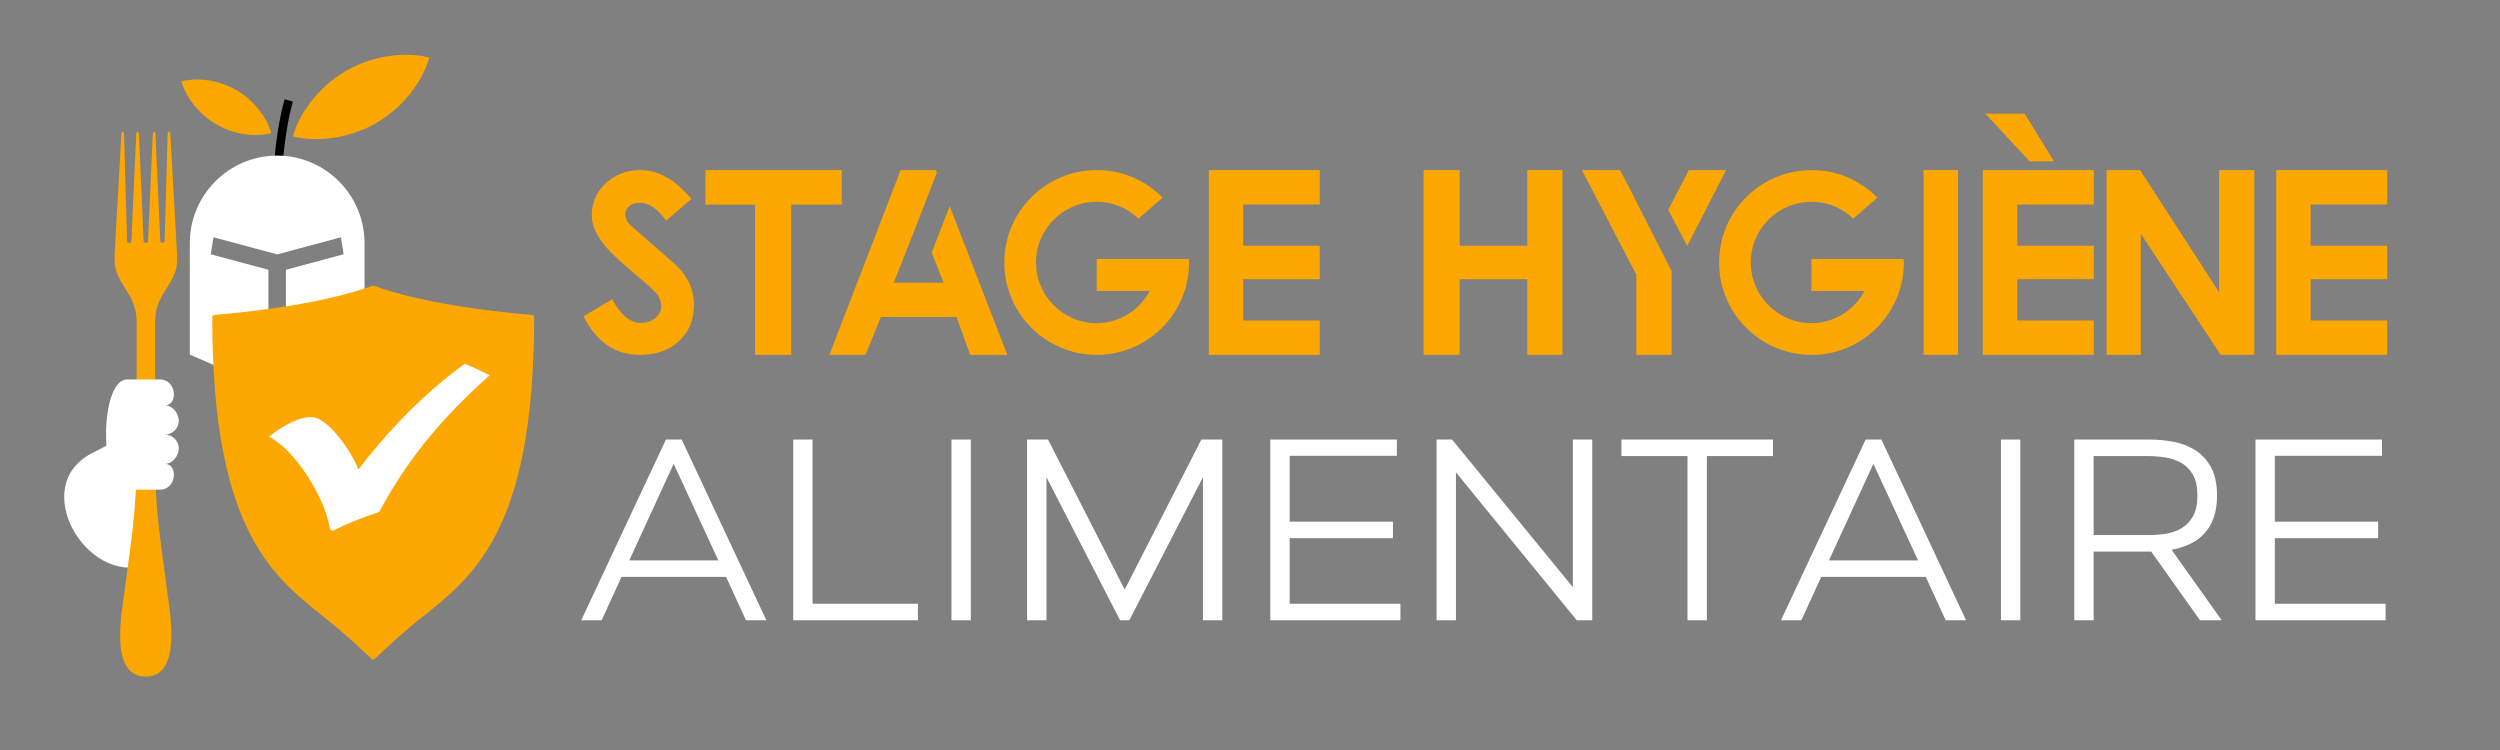 <?xml version="1.0" encoding="utf-8"?>
<!-- Generator: Adobe Illustrator 16.0.0, SVG Export Plug-In . SVG Version: 6.00 Build 0)  -->
<!DOCTYPE svg PUBLIC "-//W3C//DTD SVG 1.1 Tiny//EN" "http://www.w3.org/Graphics/SVG/1.1/DTD/svg11-tiny.dtd">
<svg version="1.1" baseProfile="tiny" id="Calque_1" xmlns:x="http://ns.adobe.com/Extensibility/1.0/" xmlns:i="http://ns.adobe.com/AdobeIllustrator/10.0/" xmlns:graph="http://ns.adobe.com/Graphs/1.0/"
	 xmlns="http://www.w3.org/2000/svg" xmlns:xlink="http://www.w3.org/1999/xlink" x="0px" y="0px" width="200px" height="60px"
	 viewBox="0 0 200 60" xml:space="preserve">
<rect x="0" y="0" width="200" height="60" fill="#808080" stroke="none"/>
<path d="M21.83,14.002c0.109-1.3,0.237-2.447,0.391-3.458c0.152-1.002,0.339-1.877,0.552-2.608l0.654,0.195
	c-0.195,0.689-0.374,1.53-0.526,2.523c-0.153,0.994-0.281,2.125-0.382,3.407L21.83,14.002z"/>
<path fill="#FFFFFF" d="M22.177,12.447c3.841,0,6.984,3.144,6.984,6.993v8.93l-6.287,2.726v-9.514l4.614-1.241l-0.212-1.359
	l-5.098,1.368l-5.097-1.368l-0.222,1.359l4.613,1.241v9.514l-6.287-2.726v-8.93C15.185,15.591,18.329,12.447,22.177,12.447
	L22.177,12.447z"/>
<path fill="#FCA702" d="M29.79,22.863c0.034-0.017,0.085-0.017,0.128,0c3.636,1.317,8.758,2.005,12.608,2.328
	c0.109,0,0.204,0.102,0.204,0.221c0,17.459-5.106,20.866-9.337,24.265c-1.214,0.977-2.268,1.954-3.407,3.024
	c-0.077,0.068-0.188,0.068-0.264,0c-1.138-1.07-2.2-2.038-3.406-3.016c-4.24-3.407-9.337-6.814-9.337-24.273
	c0-0.119,0.077-0.213,0.187-0.221C21.014,24.868,26.146,24.181,29.79,22.863L29.79,22.863z"/>
<path fill="#FFFFFF" d="M39.17,30.024c-3.45,3.085-6.33,6.321-8.667,10.63c-0.136,0.254-0.127,0.306-0.416,0.391
	c-0.798,0.255-2.192,0.773-3.144,1.274c-0.458,0.238-0.518,0.153-0.595-0.255c-0.484-2.506-2.872-6.202-4.842-7.119
	c1.231-0.994,2.608-1.675,3.534-1.564c1.351,0.162,3.22,2.983,3.62,4.181c1.249-1.606,2.557-3.127,3.967-4.545
	c1.401-1.402,2.906-2.72,4.563-3.917C37.861,29.38,38.524,29.686,39.17,30.024L39.17,30.024z"/>
<path fill="#FFFFFF" d="M10.929,34.409l-3.585,1.853c-5.072,2.616-0.459,10.518,4.324,8.947v-9.423L10.929,34.409z"/>
<path fill="#FCA702" d="M11.659,54.129c-3.016-0.009-1.877-5.318-1.639-7.239c0.391-3.109,0.909-6.065,0.909-9.906V25.769
	c0-1.283-0.459-1.988-1.029-2.88c-0.772-1.197-0.772-1.725-0.713-2.872l0.519-9.201c0.017-0.391,0.212-0.391,0.221,0l0.237,8.437
	c0,0.102,0.077,0.178,0.179,0.178c0.093,0,0.169-0.077,0.169-0.178l0.383-8.437c0.017-0.391,0.204-0.391,0.22,0l0.375,8.437
	c0.008,0.102,0.084,0.178,0.178,0.178c0.094,0,0.171-0.077,0.171-0.178l0.382-8.437c0.017-0.391,0.204-0.391,0.221,0l0.382,8.437
	c0,0.102,0.076,0.178,0.169,0.178c0.103,0,0.17-0.077,0.178-0.178l0.238-8.437c0.009-0.391,0.205-0.391,0.221,0l0.518,9.201l0,0
	c0.06,1.147,0.06,1.674-0.713,2.872c-0.569,0.892-1.028,1.597-1.028,2.88v11.214c0,3.841,0.518,6.797,0.91,9.906
	C13.537,48.674,14.675,54.138,11.659,54.129L11.659,54.129z"/>
<path fill="#FFFFFF" d="M10.172,39.176c-2.251,0-2.251-8.819,0-8.819c0.782,0,1.836,0,2.617,0c1.368,0,1.462,2.073,0.408,2.073
	c0.603,0,1.105,0.629,1.105,1.231c0,0.612-0.502,1.104-1.105,1.104c0.603,0,1.105,0.502,1.105,1.104
	c0,0.604-0.502,1.241-1.105,1.241c1.054,0,0.96,2.064-0.408,2.064C12.008,39.176,10.954,39.176,10.172,39.176L10.172,39.176z"/>
<path fill="#FCA702" d="M27.683,5.667c2.371-1.368,5.047-1.496,6.661-1.062c-0.434,1.623-1.878,3.874-4.249,5.242
	c-2.371,1.367-5.047,1.495-6.661,1.062C23.868,9.287,25.313,7.035,27.683,5.667L27.683,5.667z"/>
<path fill="#FCA702" d="M18.906,7.205c-1.563-0.9-3.331-0.985-4.392-0.697c0.28,1.071,1.24,2.549,2.803,3.449
	c1.564,0.901,3.323,0.986,4.384,0.697C21.421,9.592,20.47,8.105,18.906,7.205L18.906,7.205z"/>
<g>
	<path fill="#FFFFFF" d="M53.274,35.164h1.26l6.775,14.457h-1.632l-1.59-3.47h-8.365l-1.59,3.47H46.5L53.274,35.164z M50.342,44.83
		h7.125l-3.573-7.726L50.342,44.83z"/>
	<path fill="#FFFFFF" d="M73.432,48.3v1.321h-9.976V35.164h1.549V48.3H73.432z"/>
	<path fill="#FFFFFF" d="M77.666,35.164v14.457h-1.549V35.164H77.666z"/>
	<path fill="#FFFFFF" d="M83.842,35.164l6.134,11.999l6.134-11.999h1.673v14.457h-1.549V38.179l-5.887,11.442h-0.743l-5.887-11.442
		v11.442h-1.549V35.164H83.842z"/>
	<path fill="#FFFFFF" d="M101.625,49.621V35.164h10.121v1.301h-8.572v5.267h8.262v1.322h-8.262V48.3h8.86v1.321H101.625z"/>
	<path fill="#FFFFFF" d="M116.165,35.164l9.665,11.813V35.164h1.55v14.457h-1.239l-9.666-11.834v11.834h-1.549V35.164H116.165z"/>
	<path fill="#FFFFFF" d="M129.714,36.485v-1.321h12.123v1.321h-5.287v13.136h-1.549V36.485H129.714z"/>
	<path fill="#FFFFFF" d="M149.252,35.164h1.26l6.774,14.457h-1.632l-1.59-3.47h-8.365l-1.59,3.47h-1.632L149.252,35.164z
		 M146.318,44.83h7.126l-3.573-7.726L146.318,44.83z"/>
	<path fill="#FFFFFF" d="M161.624,35.164v14.457h-1.55V35.164H161.624z"/>
	<path fill="#FFFFFF" d="M171.93,35.164c0.702,0,1.377,0.064,2.024,0.195s1.225,0.365,1.735,0.702
		c0.509,0.338,0.915,0.796,1.219,1.374c0.302,0.578,0.454,1.315,0.454,2.209c0,0.703-0.093,1.306-0.279,1.808
		c-0.186,0.504-0.443,0.927-0.774,1.271c-0.33,0.345-0.716,0.616-1.156,0.815c-0.441,0.2-0.916,0.349-1.426,0.444l4.008,5.639
		h-1.735l-3.903-5.494h-4.606v5.494h-1.549V35.164H171.93z M171.847,42.806c0.469,0,0.937-0.035,1.405-0.104
		c0.468-0.069,0.892-0.217,1.271-0.444c0.378-0.228,0.685-0.547,0.919-0.96s0.352-0.964,0.352-1.653
		c0-0.688-0.117-1.238-0.352-1.652c-0.234-0.412-0.541-0.729-0.919-0.95c-0.379-0.219-0.803-0.368-1.271-0.443
		c-0.469-0.075-0.937-0.113-1.405-0.113h-4.357v6.32H171.847z"/>
	<path fill="#FFFFFF" d="M180.439,49.621V35.164h10.121v1.301h-8.572v5.267h8.262v1.322h-8.262V48.3h8.86v1.321H180.439z"/>
</g>
<g>
	<path fill="#FCA702" d="M51.198,28.389c-1.979,0-3.484-1.027-4.515-3.082l2.298-1.371c0.673,1.264,1.436,1.896,2.289,1.896
		c0.446,0,0.838-0.13,1.175-0.392c0.302-0.282,0.454-0.587,0.454-0.917c0-0.323-0.107-0.649-0.32-0.979
		c-0.137-0.158-0.336-0.355-0.598-0.593s-0.587-0.521-0.979-0.85c-0.749-0.625-1.37-1.177-1.861-1.654s-0.85-0.885-1.077-1.222
		c-0.481-0.687-0.722-1.36-0.722-2.02c0-0.99,0.371-1.838,1.113-2.546c0.77-0.701,1.683-1.051,2.742-1.051
		c0.728,0,1.405,0.175,2.03,0.525c0.323,0.158,0.656,0.385,1,0.68c0.343,0.296,0.708,0.657,1.092,1.083l-2.03,1.763
		c-0.68-0.955-1.378-1.433-2.092-1.433c-0.399,0-0.68,0.086-0.845,0.258c-0.22,0.172-0.33,0.392-0.33,0.66
		c0,0.206,0.065,0.419,0.196,0.639c0.131,0.138,0.359,0.352,0.686,0.644s0.754,0.668,1.283,1.129
		c0.619,0.515,1.089,0.924,1.412,1.227c0.213,0.192,0.371,0.33,0.474,0.412c0.962,0.928,1.443,1.993,1.443,3.195
		c0,1.182-0.395,2.144-1.185,2.886C53.548,28.018,52.503,28.389,51.198,28.389z"/>
	<path fill="#FCA702" d="M67.339,13.608v2.762h-1.34h-2.7v12.018h-2.896V16.371h-2.628h-1.34v-2.762H67.339z"/>
	<path fill="#FCA702" d="M74.874,13.608l0.072,0.206l-1.443,3.721l-2,5.082h3.989l-0.958-2.401l1.443-3.721l4.607,11.895h-2.969
		l-1.092-3.03h-6.05l-1.237,3.03H66.35l5.7-14.78H74.874z"/>
	<path fill="#FCA702" d="M95.096,20.72c0.007,0.048,0.014,0.095,0.021,0.139c0.007,0.045,0.01,0.091,0.01,0.139
		c0,0.68-0.087,1.334-0.263,1.963s-0.424,1.218-0.747,1.768c-0.323,0.55-0.708,1.048-1.155,1.495s-0.945,0.832-1.494,1.154
		c-0.55,0.323-1.139,0.572-1.768,0.748c-0.628,0.175-1.283,0.263-1.963,0.263s-1.334-0.087-1.963-0.263s-1.218-0.424-1.768-0.748
		c-0.55-0.323-1.048-0.708-1.495-1.154s-0.832-0.945-1.154-1.495c-0.323-0.549-0.572-1.139-0.748-1.768s-0.263-1.283-0.263-1.963
		s0.087-1.335,0.263-1.963c0.175-0.629,0.424-1.218,0.748-1.768c0.323-0.549,0.708-1.047,1.154-1.494s0.945-0.832,1.495-1.155
		c0.549-0.323,1.139-0.572,1.768-0.747s1.283-0.263,1.963-0.263c1.038,0,2.006,0.196,2.907,0.587c0.9,0.392,1.687,0.931,2.36,1.618
		l-0.258,0.227l-1.67,1.454c-0.439-0.419-0.943-0.749-1.51-0.99c-0.567-0.24-1.177-0.36-1.83-0.36c-0.667,0-1.295,0.127-1.886,0.381
		c-0.591,0.254-1.106,0.601-1.546,1.041c-0.44,0.439-0.787,0.953-1.041,1.541c-0.254,0.588-0.381,1.218-0.381,1.892
		c0,0.667,0.127,1.295,0.381,1.886c0.254,0.591,0.601,1.106,1.041,1.546c0.439,0.44,0.955,0.787,1.546,1.041
		c0.591,0.254,1.22,0.381,1.886,0.381c0.46,0,0.902-0.063,1.325-0.19c0.422-0.127,0.817-0.304,1.185-0.531
		c0.368-0.227,0.697-0.499,0.99-0.814c0.292-0.316,0.541-0.663,0.747-1.041h-4.247v-1V20.72h6.04H95.096z"/>
	<path fill="#FCA702" d="M105.578,13.608v2.752h-6.122v3.298h6.122v2.68h-6.122v3.298h6.122v2.752h-8.874v-14.78H105.578z"/>
	<path fill="#FCA702" d="M124.997,13.608v14.78h-2.814v-6.05h-5.411v6.05h-2.886v-14.78h2.886v6.05h5.411v-6.05H124.997z"/>
	<path fill="#FCA702" d="M129.595,13.608l0.557,1.031l3.576,7.05v6.7h-2.824v-6.421l-4.35-8.359H129.595z M138.087,13.608
		l-3.112,6.071l-1.515-2.896l1.648-3.174H138.087z"/>
	<path fill="#FCA702" d="M152.279,20.72c0.007,0.048,0.015,0.095,0.021,0.139c0.007,0.045,0.01,0.091,0.01,0.139
		c0,0.68-0.088,1.334-0.263,1.963s-0.425,1.218-0.747,1.768c-0.323,0.55-0.708,1.048-1.154,1.495
		c-0.447,0.447-0.945,0.832-1.495,1.154c-0.55,0.323-1.139,0.572-1.768,0.748s-1.283,0.263-1.963,0.263
		c-0.681,0-1.335-0.087-1.964-0.263s-1.218-0.424-1.768-0.748c-0.55-0.323-1.048-0.708-1.495-1.154
		c-0.446-0.447-0.831-0.945-1.154-1.495c-0.322-0.549-0.571-1.139-0.747-1.768c-0.175-0.629-0.263-1.283-0.263-1.963
		s0.088-1.335,0.263-1.963c0.176-0.629,0.425-1.218,0.747-1.768c0.323-0.549,0.708-1.047,1.154-1.494
		c0.447-0.447,0.945-0.832,1.495-1.155c0.55-0.323,1.139-0.572,1.768-0.747s1.283-0.263,1.964-0.263
		c1.037,0,2.006,0.196,2.906,0.587s1.687,0.931,2.36,1.618l-0.258,0.227l-1.67,1.454c-0.439-0.419-0.943-0.749-1.51-0.99
		c-0.566-0.24-1.177-0.36-1.829-0.36c-0.667,0-1.296,0.127-1.887,0.381c-0.591,0.254-1.106,0.601-1.546,1.041
		c-0.439,0.439-0.787,0.953-1.041,1.541c-0.254,0.588-0.382,1.218-0.382,1.892c0,0.667,0.128,1.295,0.382,1.886
		s0.602,1.106,1.041,1.546c0.439,0.44,0.955,0.787,1.546,1.041c0.591,0.254,1.22,0.381,1.887,0.381c0.46,0,0.901-0.063,1.324-0.19
		c0.423-0.127,0.817-0.304,1.186-0.531c0.367-0.227,0.697-0.499,0.989-0.814s0.541-0.663,0.747-1.041h-4.246v-1V20.72h6.04H152.279z
		"/>
	<path fill="#FCA702" d="M153.888,13.608h2.752v14.78h-2.752V13.608z"/>
	<path fill="#FCA702" d="M167.503,13.608v2.752h-6.122v3.298h6.122v2.68h-6.122v3.298h6.122v2.752h-8.874v-14.78H167.503z
		 M164.318,12.907h-1.948l-3.545-3.813h3.144L164.318,12.907z"/>
	<path fill="#FCA702" d="M180.347,13.608v14.78h-2.69l-6.391-9.688v9.688h-2.741v-14.78h2.68l6.318,9.761v-9.761H180.347z"/>
	<path fill="#FCA702" d="M190.973,13.608v2.752h-6.122v3.298h6.122v2.68h-6.122v3.298h6.122v2.752h-8.874v-14.78H190.973z"/>
</g>
<path d="M274.594,120.369c0.109-1.301,0.236-2.447,0.391-3.459c0.152-1.002,0.339-1.877,0.552-2.607l0.653,0.195
	c-0.195,0.688-0.373,1.529-0.525,2.523c-0.154,0.994-0.281,2.124-0.383,3.406L274.594,120.369z"/>
<path fill="#6D02F9" d="M274.941,118.813c3.84,0,6.983,3.144,6.983,6.993v8.93l-6.287,2.725v-9.514l4.614-1.24l-0.213-1.359
	l-5.098,1.367l-5.098-1.367l-0.221,1.359l4.613,1.24v9.514l-6.287-2.725v-8.93C267.949,121.957,271.092,118.813,274.941,118.813
	L274.941,118.813z"/>
<path fill="#FCA702" d="M282.553,129.23c0.035-0.018,0.086-0.018,0.129,0c3.636,1.316,8.758,2.004,12.607,2.328
	c0.109,0,0.204,0.102,0.204,0.221c0,17.459-5.106,20.865-9.337,24.264c-1.215,0.977-2.269,1.955-3.407,3.025
	c-0.077,0.068-0.188,0.068-0.265,0c-1.137-1.07-2.199-2.039-3.406-3.016c-4.239-3.408-9.336-6.814-9.336-24.273
	c0-0.119,0.076-0.213,0.187-0.221C273.777,131.234,278.909,130.547,282.553,129.23L282.553,129.23z"/>
<path fill="#FFFFFF" d="M291.934,136.391c-3.45,3.086-6.33,6.322-8.666,10.631c-0.137,0.254-0.127,0.305-0.416,0.391
	c-0.799,0.254-2.192,0.773-3.145,1.273c-0.458,0.238-0.518,0.154-0.594-0.254c-0.484-2.506-2.873-6.203-4.843-7.119
	c1.231-0.994,2.608-1.676,3.534-1.564c1.351,0.162,3.219,2.982,3.619,4.18c1.248-1.605,2.557-3.127,3.967-4.545
	c1.402-1.402,2.906-2.719,4.563-3.917C290.625,135.746,291.287,136.053,291.934,136.391L291.934,136.391z"/>
<path fill="#6D02F9" d="M263.692,140.775l-3.585,1.854c-5.072,2.615-0.459,10.518,4.324,8.947v-9.424L263.692,140.775z"/>
<path fill="#FCA702" d="M264.423,160.496c-3.017-0.01-1.878-5.318-1.64-7.24c0.391-3.109,0.909-6.064,0.909-9.906v-11.214
	c0-1.283-0.459-1.988-1.028-2.88c-0.773-1.197-0.773-1.725-0.714-2.872l0.519-9.201c0.018-0.392,0.213-0.392,0.221,0l0.238,8.437
	c0,0.102,0.076,0.178,0.179,0.178c0.093,0,0.169-0.076,0.169-0.178l0.383-8.437c0.018-0.392,0.205-0.392,0.221,0l0.375,8.437
	c0.008,0.102,0.084,0.178,0.178,0.178s0.17-0.076,0.17-0.178l0.383-8.437c0.017-0.392,0.203-0.392,0.221,0l0.383,8.437
	c0,0.102,0.076,0.178,0.169,0.178c0.103,0,0.17-0.076,0.179-0.178l0.237-8.437c0.009-0.392,0.204-0.392,0.222,0l0.518,9.201l0,0
	c0.06,1.147,0.06,1.675-0.713,2.872c-0.57,0.892-1.029,1.597-1.029,2.88v11.214c0,3.842,0.519,6.797,0.91,9.906
	C266.301,155.041,267.438,160.504,264.423,160.496L264.423,160.496z"/>
<path fill="#6D02F9" d="M262.936,145.543c-2.251,0-2.251-8.82,0-8.82c0.782,0,1.836,0,2.617,0c1.367,0,1.462,2.074,0.408,2.074
	c0.603,0,1.104,0.629,1.104,1.23c0,0.613-0.502,1.105-1.104,1.105c0.603,0,1.104,0.502,1.104,1.104c0,0.604-0.502,1.242-1.104,1.242
	c1.054,0,0.959,2.064-0.408,2.064C264.771,145.543,263.718,145.543,262.936,145.543L262.936,145.543z"/>
<path fill="#FCA702" d="M280.447,112.034c2.37-1.368,5.047-1.495,6.66-1.062c-0.434,1.622-1.877,3.873-4.248,5.242
	c-2.371,1.367-5.047,1.494-6.661,1.061C276.632,115.653,278.076,113.402,280.447,112.034L280.447,112.034z"/>
<path fill="#FCA702" d="M271.67,113.572c-1.563-0.9-3.33-0.986-4.392-0.697c0.28,1.07,1.239,2.549,2.803,3.449
	s3.323,0.986,4.384,0.697C274.186,115.959,273.233,114.473,271.67,113.572L271.67,113.572z"/>
<g>
	<path fill="#6D02F9" d="M306.038,141.531h1.26l6.774,14.457h-1.632l-1.59-3.471h-8.365l-1.591,3.471h-1.631L306.038,141.531z
		 M303.105,151.197h7.125l-3.572-7.727L303.105,151.197z"/>
	<path fill="#6D02F9" d="M326.195,154.666v1.322h-9.975v-14.457h1.549v13.135H326.195z"/>
	<path fill="#6D02F9" d="M330.43,141.531v14.457h-1.549v-14.457H330.43z"/>
	<path fill="#6D02F9" d="M336.605,141.531l6.135,11.998l6.134-11.998h1.673v14.457h-1.549v-11.443l-5.887,11.443h-0.743
		l-5.887-11.443v11.443h-1.549v-14.457H336.605z"/>
	<path fill="#6D02F9" d="M354.389,155.988v-14.457h10.121v1.301h-8.572v5.266h8.262v1.322h-8.262v5.246h8.86v1.322H354.389z"/>
	<path fill="#6D02F9" d="M368.929,141.531l9.665,11.813v-11.813h1.55v14.457h-1.239l-9.666-11.834v11.834h-1.549v-14.457H368.929z"
		/>
	<path fill="#6D02F9" d="M382.478,142.852v-1.32h12.123v1.32h-5.287v13.137h-1.549v-13.137H382.478z"/>
	<path fill="#6D02F9" d="M402.016,141.531h1.26l6.774,14.457h-1.632l-1.59-3.471h-8.365l-1.59,3.471h-1.632L402.016,141.531z
		 M399.082,151.197h7.126l-3.573-7.727L399.082,151.197z"/>
	<path fill="#6D02F9" d="M414.388,141.531v14.457h-1.55v-14.457H414.388z"/>
	<path fill="#6D02F9" d="M424.693,141.531c0.702,0,1.377,0.064,2.024,0.195s1.225,0.365,1.735,0.701
		c0.509,0.338,0.915,0.797,1.219,1.375c0.302,0.578,0.454,1.314,0.454,2.209c0,0.703-0.093,1.305-0.279,1.807
		c-0.186,0.504-0.443,0.928-0.774,1.271c-0.33,0.344-0.716,0.615-1.156,0.814c-0.441,0.201-0.916,0.35-1.426,0.445l4.008,5.639
		h-1.735l-3.903-5.494h-4.606v5.494h-1.549v-14.457H424.693z M424.61,149.172c0.469,0,0.937-0.035,1.405-0.104
		c0.468-0.068,0.892-0.217,1.271-0.443c0.378-0.229,0.685-0.547,0.919-0.961c0.234-0.412,0.352-0.963,0.352-1.652
		s-0.117-1.238-0.352-1.652c-0.234-0.412-0.541-0.73-0.919-0.951c-0.379-0.219-0.803-0.367-1.271-0.443
		c-0.469-0.074-0.937-0.113-1.405-0.113h-4.357v6.32H424.61z"/>
	<path fill="#6D02F9" d="M433.203,155.988v-14.457h10.121v1.301h-8.572v5.266h8.262v1.322h-8.262v5.246h8.86v1.322H433.203z"/>
</g>
<g>
	<path fill="#FCA702" d="M303.962,134.756c-1.979,0-3.483-1.027-4.515-3.082l2.299-1.371c0.673,1.264,1.436,1.896,2.288,1.896
		c0.446,0,0.838-0.131,1.175-0.392c0.303-0.282,0.453-0.587,0.453-0.917c0-0.323-0.106-0.65-0.319-0.979
		c-0.138-0.158-0.337-0.355-0.598-0.593s-0.587-0.521-0.979-0.85c-0.748-0.626-1.369-1.178-1.86-1.654
		c-0.491-0.479-0.851-0.885-1.077-1.223c-0.48-0.687-0.721-1.359-0.721-2.02c0-0.99,0.371-1.838,1.113-2.546
		c0.77-0.701,1.683-1.052,2.741-1.052c0.728,0,1.405,0.176,2.03,0.525c0.323,0.158,0.656,0.386,1,0.681
		c0.344,0.296,0.707,0.657,1.092,1.083l-2.029,1.762c-0.681-0.955-1.379-1.433-2.093-1.433c-0.399,0-0.681,0.087-0.845,0.258
		c-0.221,0.172-0.33,0.392-0.33,0.659c0,0.207,0.064,0.42,0.195,0.64c0.131,0.138,0.359,0.353,0.686,0.644
		c0.326,0.293,0.754,0.669,1.283,1.129c0.619,0.516,1.09,0.924,1.412,1.227c0.213,0.193,0.371,0.33,0.475,0.412
		c0.961,0.928,1.442,1.993,1.442,3.195c0,1.182-0.396,2.145-1.185,2.887C306.313,134.385,305.268,134.756,303.962,134.756z"/>
	<path fill="#FCA702" d="M320.103,119.975v2.763h-1.34h-2.7v12.019h-2.896v-12.019h-2.629h-1.34v-2.763H320.103z"/>
	<path fill="#FCA702" d="M327.637,119.975l0.072,0.207l-1.442,3.721l-2,5.081h3.989l-0.959-2.401l1.443-3.721l4.607,11.895h-2.969
		l-1.092-3.031h-6.051L322,134.756h-2.887l5.699-14.781H327.637z"/>
	<path fill="#FCA702" d="M347.859,127.087c0.008,0.048,0.014,0.095,0.021,0.14c0.006,0.045,0.01,0.091,0.01,0.139
		c0,0.68-0.088,1.334-0.263,1.963s-0.425,1.219-0.747,1.768c-0.323,0.551-0.708,1.049-1.154,1.495
		c-0.447,0.446-0.945,0.831-1.494,1.154c-0.551,0.323-1.14,0.572-1.769,0.747c-0.628,0.176-1.283,0.264-1.964,0.264
		c-0.68,0-1.334-0.088-1.963-0.264c-0.629-0.175-1.219-0.424-1.768-0.747c-0.55-0.323-1.048-0.708-1.494-1.154
		c-0.447-0.446-0.832-0.944-1.154-1.495c-0.324-0.549-0.572-1.139-0.748-1.768s-0.263-1.283-0.263-1.963s0.087-1.335,0.263-1.963
		c0.176-0.629,0.424-1.219,0.748-1.769c0.322-0.55,0.707-1.048,1.154-1.494c0.446-0.446,0.944-0.831,1.494-1.155
		c0.549-0.322,1.139-0.571,1.768-0.746c0.629-0.176,1.283-0.264,1.963-0.264c1.038,0,2.007,0.196,2.907,0.588
		c0.899,0.392,1.687,0.932,2.36,1.618l-0.258,0.227l-1.67,1.454c-0.439-0.42-0.943-0.75-1.51-0.99s-1.177-0.36-1.83-0.36
		c-0.666,0-1.295,0.127-1.886,0.382c-0.591,0.254-1.106,0.601-1.546,1.041c-0.439,0.439-0.787,0.953-1.041,1.54
		c-0.254,0.588-0.381,1.218-0.381,1.892c0,0.666,0.127,1.295,0.381,1.887c0.254,0.59,0.602,1.105,1.041,1.545
		c0.439,0.44,0.955,0.787,1.546,1.041c0.591,0.255,1.22,0.382,1.886,0.382c0.461,0,0.902-0.063,1.325-0.19s0.817-0.305,1.185-0.531
		c0.368-0.227,0.697-0.498,0.99-0.814c0.292-0.315,0.541-0.662,0.747-1.041H340.5v-1v-1.556h6.041H347.859z"/>
	<path fill="#FCA702" d="M358.342,119.975v2.752h-6.122v3.299h6.122v2.68h-6.122v3.299h6.122v2.752h-8.874v-14.781H358.342z"/>
	<path fill="#FCA702" d="M377.761,119.975v14.781h-2.814v-6.051h-5.411v6.051h-2.886v-14.781h2.886v6.051h5.411v-6.051H377.761z"/>
	<path fill="#FCA702" d="M382.358,119.975l0.557,1.031l3.576,7.05v6.7h-2.824v-6.422l-4.35-8.359H382.358z M390.851,119.975
		l-3.112,6.071l-1.515-2.896l1.648-3.175H390.851z"/>
	<path fill="#FCA702" d="M405.043,127.087c0.007,0.048,0.015,0.095,0.021,0.14s0.01,0.091,0.01,0.139
		c0,0.68-0.088,1.334-0.263,1.963s-0.425,1.219-0.747,1.768c-0.323,0.551-0.708,1.049-1.154,1.495
		c-0.447,0.446-0.945,0.831-1.495,1.154s-1.139,0.572-1.768,0.747c-0.629,0.176-1.283,0.264-1.963,0.264
		c-0.681,0-1.335-0.088-1.964-0.264c-0.629-0.175-1.218-0.424-1.768-0.747s-1.048-0.708-1.495-1.154
		c-0.446-0.446-0.831-0.944-1.154-1.495c-0.322-0.549-0.571-1.139-0.747-1.768c-0.175-0.629-0.263-1.283-0.263-1.963
		s0.088-1.335,0.263-1.963c0.176-0.629,0.425-1.219,0.747-1.769c0.323-0.55,0.708-1.048,1.154-1.494
		c0.447-0.446,0.945-0.831,1.495-1.155c0.55-0.322,1.139-0.571,1.768-0.746c0.629-0.176,1.283-0.264,1.964-0.264
		c1.037,0,2.006,0.196,2.906,0.588s1.687,0.932,2.36,1.618l-0.258,0.227l-1.67,1.454c-0.439-0.42-0.943-0.75-1.51-0.99
		s-1.177-0.36-1.829-0.36c-0.667,0-1.296,0.127-1.887,0.382c-0.591,0.254-1.106,0.601-1.546,1.041
		c-0.439,0.439-0.787,0.953-1.041,1.54c-0.254,0.588-0.382,1.218-0.382,1.892c0,0.666,0.128,1.295,0.382,1.887
		c0.254,0.59,0.602,1.105,1.041,1.545c0.439,0.44,0.955,0.787,1.546,1.041c0.591,0.255,1.22,0.382,1.887,0.382
		c0.46,0,0.901-0.063,1.324-0.19s0.817-0.305,1.186-0.531c0.367-0.227,0.697-0.498,0.989-0.814c0.292-0.315,0.541-0.662,0.747-1.041
		h-4.246v-1v-1.556h6.04H405.043z"/>
	<path fill="#FCA702" d="M406.651,119.975h2.752v14.781h-2.752V119.975z"/>
	<path fill="#FCA702" d="M420.267,119.975v2.752h-6.122v3.299h6.122v2.68h-6.122v3.299h6.122v2.752h-8.874v-14.781H420.267z
		 M417.082,119.273h-1.948l-3.545-3.813h3.144L417.082,119.273z"/>
	<path fill="#FCA702" d="M433.11,119.975v14.781h-2.69l-6.391-9.689v9.689h-2.741v-14.781h2.68l6.318,9.762v-9.762H433.11z"/>
	<path fill="#FCA702" d="M443.736,119.975v2.752h-6.122v3.299h6.122v2.68h-6.122v3.299h6.122v2.752h-8.874v-14.781H443.736z"/>
</g>
</svg>
